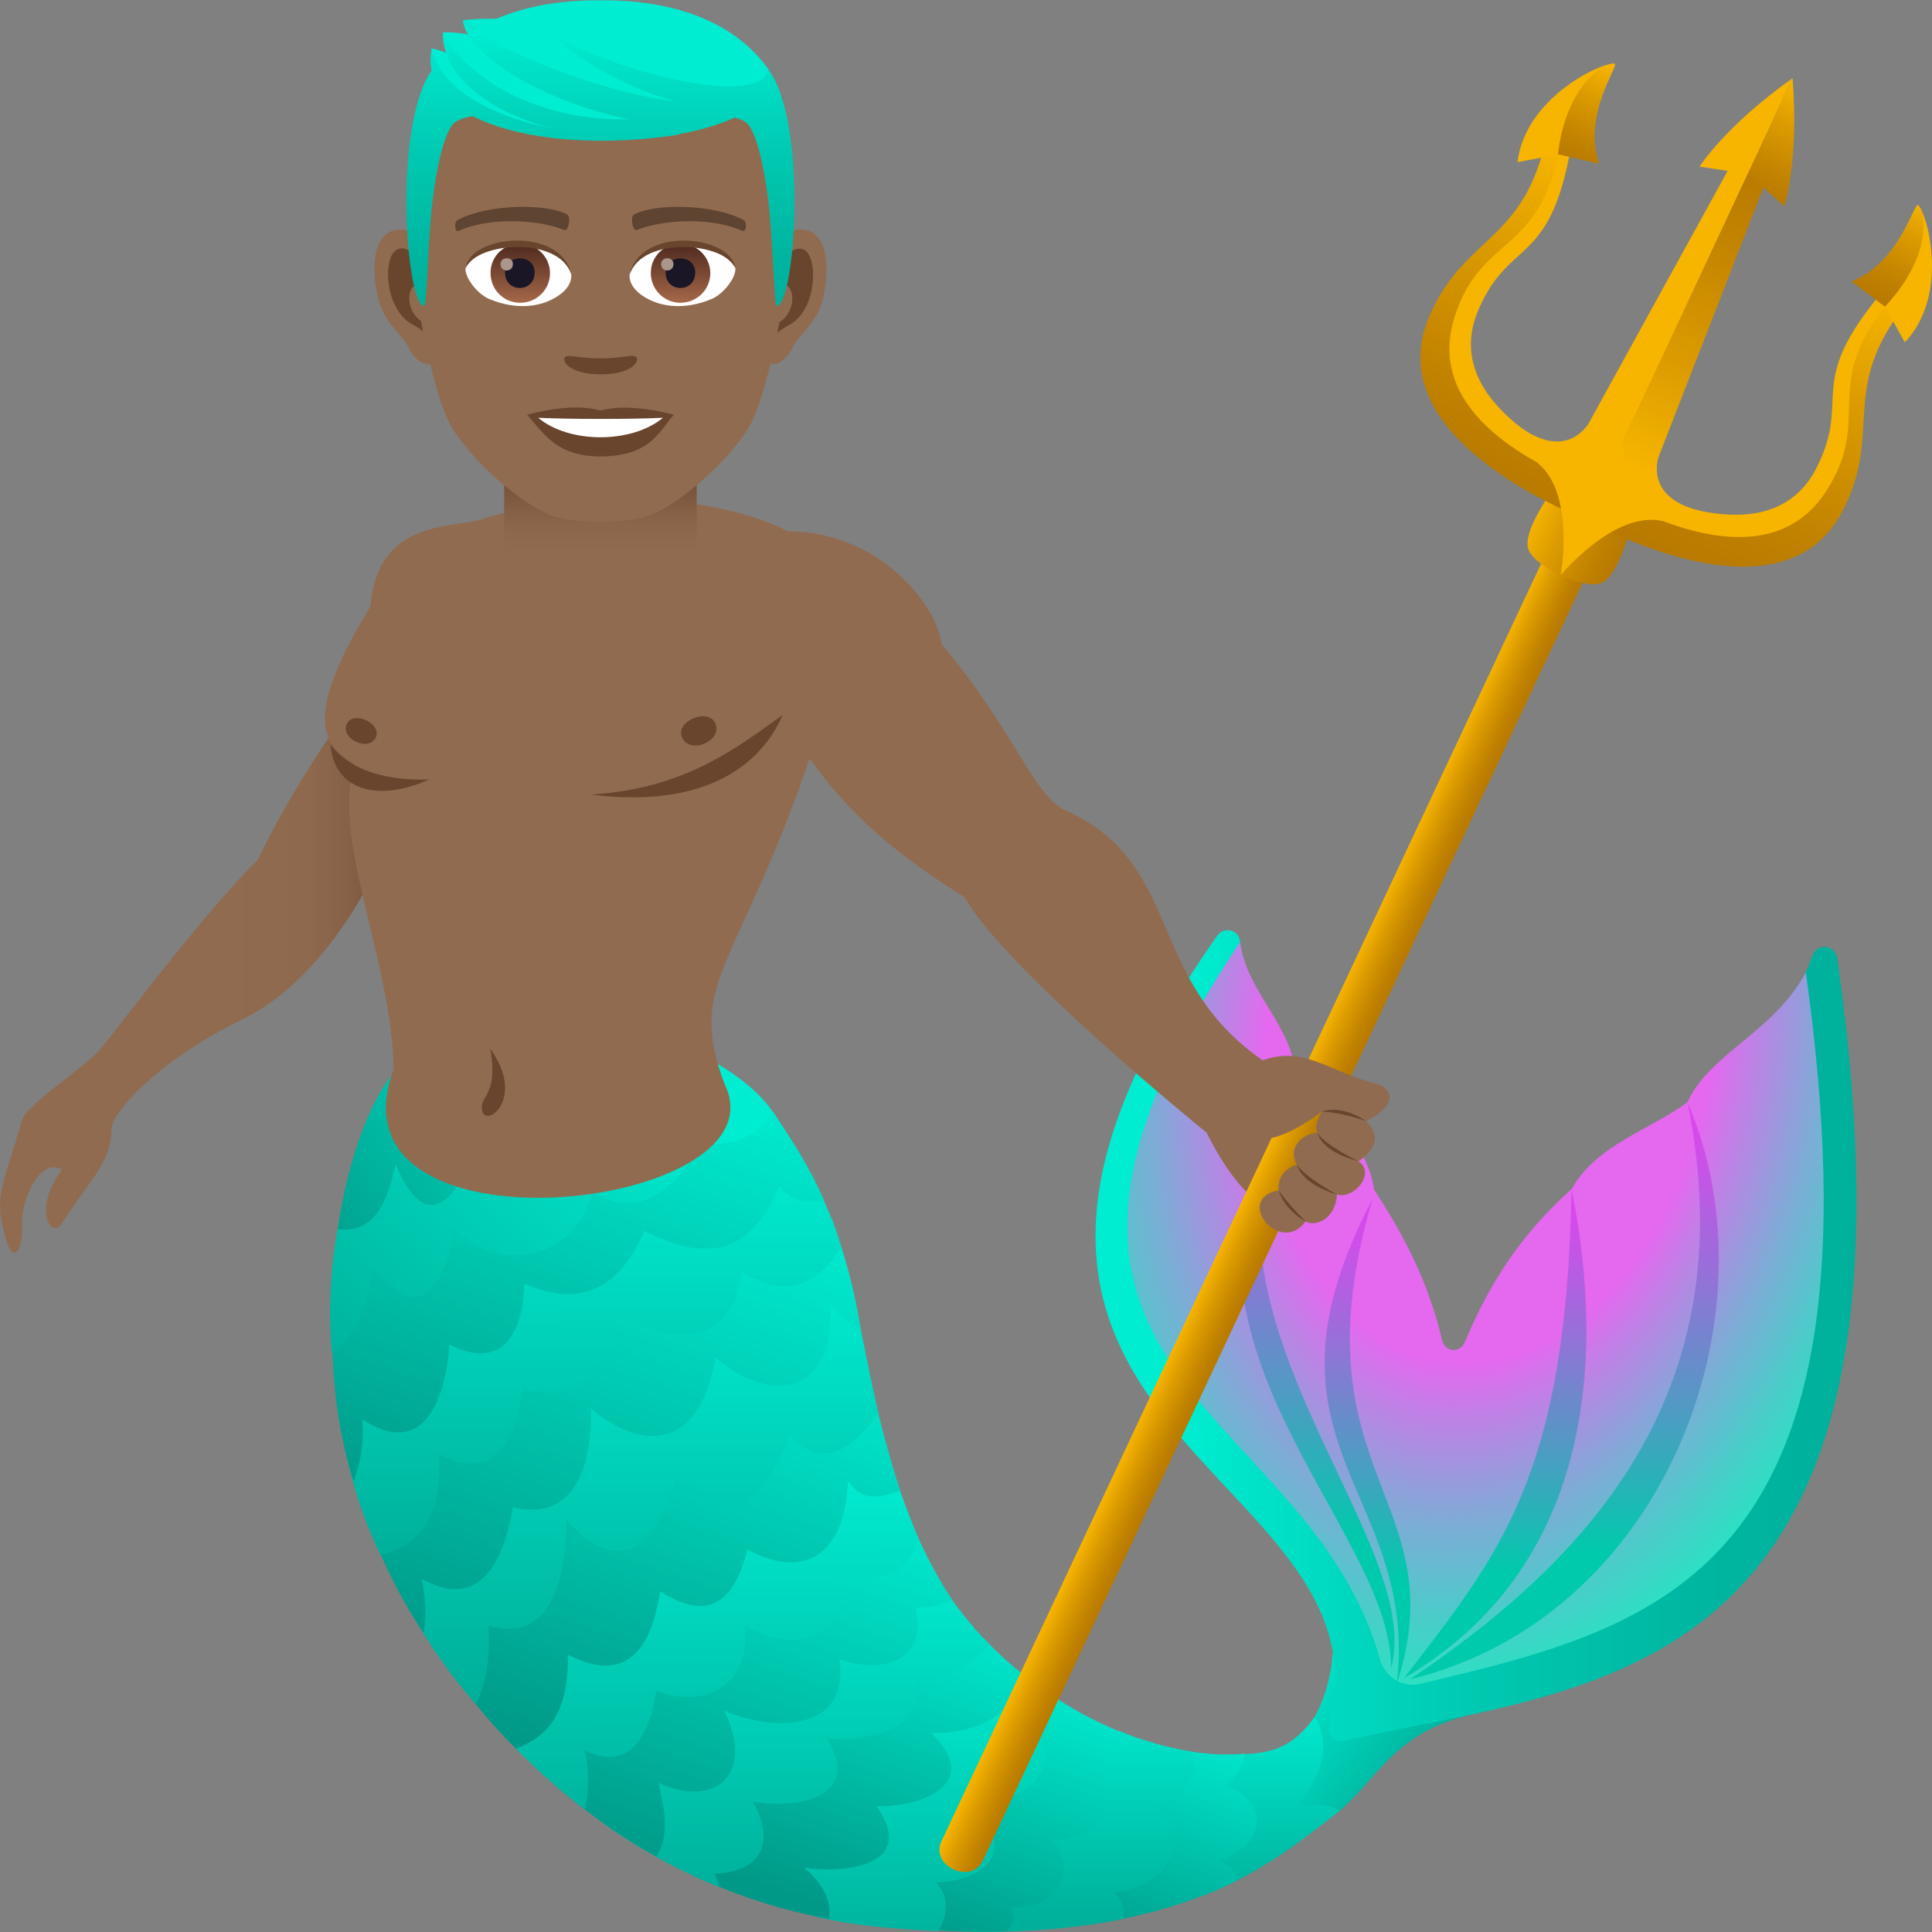 <?xml version="1.0" encoding="utf-8"?>
<!-- Generator: Adobe Illustrator 24.1.2, SVG Export Plug-In . SVG Version: 6.00 Build 0)  -->
<svg version="1.1" id="Layer_1" xmlns="http://www.w3.org/2000/svg" xmlns:xlink="http://www.w3.org/1999/xlink" x="0px" y="0px"
	 width="64px" height="64px" viewBox="0 0 64 64" style="enable-background:new 0 0 64 64;" xml:space="preserve">
<rect x="0" y="0" width="64" height="64" fill="#808080" stroke="none"/>
<linearGradient id="SVGID_1_" gradientUnits="userSpaceOnUse" x1="47.041" y1="58.901" x2="42.495" y2="55.315">
	<stop  offset="0" style="stop-color:#00B09B"/>
	<stop  offset="1" style="stop-color:#00EDD1"/>
</linearGradient>
<path fill="url(#SVGID_1_)" d="M44.37,59.99c-1.66,0.68-3.01,0.11-0.88-3.02c0,0,0.53-0.75,0.66-2.17c0.29-3.12,6.27,1.65,4.88,1.93
	C46.22,57.29,45.75,58.81,44.37,59.99z"/>
<linearGradient id="SVGID_2_" gradientUnits="userSpaceOnUse" x1="-1026.183" y1="-1008.829" x2="-1025.252" y2="-1009.142" gradientTransform="matrix(2.158 -6.418 6.418 2.158 8731.573 -4345.931)">
	<stop  offset="0" style="stop-color:#00B09B"/>
	<stop  offset="1" style="stop-color:#00EDD1"/>
</linearGradient>
<path fill="url(#SVGID_2_)" d="M43.55,56.88c0.63,0.97,0.11,2.23-0.67,2.98c0.53-0.07,1.05-0.16,1.49,0.13c-1.18,0.93-2.61,2.07-4.53,2.82
	l0.77-4.69C41.91,58.12,42.7,58.05,43.55,56.88z"/>
<linearGradient id="SVGID_3_" gradientUnits="userSpaceOnUse" x1="-1017.638" y1="-1002.788" x2="-1016.547" y2="-1002.788" gradientTransform="matrix(2.533 -7.533 7.533 2.533 10168.851 -5060.819)">
	<stop  offset="0" style="stop-color:#009987"/>
	<stop  offset="1" style="stop-color:#00EDD1"/>
</linearGradient>
<path fill="url(#SVGID_3_)" d="M41.24,58.09c0,0-0.12,0.7-0.63,1.04c1.49,0.56,1.31,2.06-0.29,2.51c0.67,0.18,0.64,0.66,0.64,0.66
	c-1.26,0.62-2.78,1.14-4.7,1.43l1.64-6.09C39.08,58.03,40.23,58.19,41.24,58.09z"/>
<linearGradient id="SVGID_4_" gradientUnits="userSpaceOnUse" x1="-1013.275" y1="-999.716" x2="-1012.444" y2="-999.996" gradientTransform="matrix(2.762 -8.213 8.213 2.762 11045.198 -5497.102)">
	<stop  offset="0" style="stop-color:#00B09B"/>
	<stop  offset="1" style="stop-color:#00EDD1"/>
</linearGradient>
<path fill="url(#SVGID_4_)" d="M39.45,58.02c0.32,0.71-0.24,1.62-1.18,1.87c1.61,1,0.12,2.73-1.39,2.8c0.44,0.39,0.36,0.87,0.36,0.87
	c-1.42,0.29-3.08,0.46-5.05,0.43c0,0,1.33-5.5,4.88-6.65C37.87,57.67,38.68,57.9,39.45,58.02z"/>
<linearGradient id="SVGID_5_" gradientUnits="userSpaceOnUse" x1="-1010.568" y1="-997.832" x2="-1009.495" y2="-997.832" gradientTransform="matrix(2.958 -8.797 8.797 2.958 11798.732 -5873.627)">
	<stop  offset="0" style="stop-color:#009987"/>
	<stop  offset="1" style="stop-color:#00EDD1"/>
</linearGradient>
<path fill="url(#SVGID_5_)" d="M37.52,57.52c0,0-0.33,0.92-1.5,1.04c1.45,0.62,0.47,2.43-1.12,2.41c1,1.34-0.32,2.37-1.41,2.2
	c0.2,0.46-0.13,0.81-0.13,0.81c-1.27,0.03-2.68-0.01-4.26-0.17c-0.29-0.03-0.58-0.07-0.86-0.11l6.17-7.84
	C35.4,56.58,36.46,57.14,37.52,57.52z"/>
<linearGradient id="SVGID_6_" gradientUnits="userSpaceOnUse" x1="-1008.068" y1="-995.952" x2="-1007.123" y2="-996.269" gradientTransform="matrix(3.129 -9.307 9.307 3.129 12454.656 -6201.074)">
	<stop  offset="0" style="stop-color:#00B09B"/>
	<stop  offset="1" style="stop-color:#00EDD1"/>
</linearGradient>
<path fill="url(#SVGID_6_)" d="M35.47,56.56c-0.34,0.29-0.7,0.52-1.14,0.64c1.05,1.7-0.8,2.56-2.18,2.63c1.6,1.4,0.57,2.47-1.14,2.53
	c0.68,0.74,0.07,1.61,0.07,1.61c-0.64-0.03-1.29-0.07-1.99-0.14c-0.7-0.07-1.39-0.18-2.05-0.33c-2.71-2.23,2.69-9.3,5.95-8.81
	C33.75,55.42,34.6,56.05,35.47,56.56z"/>
<linearGradient id="SVGID_7_" gradientUnits="userSpaceOnUse" x1="-1007.242" y1="-995.546" x2="-1006.135" y2="-995.546" gradientTransform="matrix(3.203 -9.524 9.524 3.203 12734.232 -6341.44)">
	<stop  offset="0" style="stop-color:#009987"/>
	<stop  offset="1" style="stop-color:#00EDD1"/>
</linearGradient>
<path fill="url(#SVGID_7_)" d="M33.82,55.41c-0.15,1.53-1.7,2.02-2.98,2c1.73,1.62-0.25,2.47-1.8,2.42c1.36,1.97-1.01,2.24-2.39,2.04
	c0.53,0.48,0.92,1,0.81,1.7c-1.78-0.33-3.43-0.9-4.96-1.67c3.83-8.32,10.1-7.62,10.1-7.62C32.98,54.7,33.39,55.07,33.82,55.41z"/>
<linearGradient id="SVGID_8_" gradientUnits="userSpaceOnUse" x1="-1003.493" y1="-992.758" x2="-1002.559" y2="-993.072" gradientTransform="matrix(3.534 -10.51 10.51 3.534 14006.717 -6975.741)">
	<stop  offset="0" style="stop-color:#00B09B"/>
	<stop  offset="1" style="stop-color:#00EDD1"/>
</linearGradient>
<path fill="url(#SVGID_8_)" d="M32.78,54.48c-0.67,0.78-1.5,1.13-2.5,1.19c0.46,1.74-1.77,2.01-2.89,1.92c1.23,1.99-1.03,2.35-2.46,2.09
	c0.79,1.37,0.26,2.34-1.26,2.39c0.07,0.15,0.13,0.3,0.17,0.45c-1.38-0.56-2.66-1.27-3.85-2.11c2.62-6.71,10.98-8.28,10.98-8.28
	C31.48,52.99,32.1,53.78,32.78,54.48z"/>
<linearGradient id="SVGID_9_" gradientUnits="userSpaceOnUse" x1="-1000.395" y1="-990.689" x2="-999.226" y2="-990.689" gradientTransform="matrix(3.875 -11.525 11.525 3.875 15317.022 -7628.215)">
	<stop  offset="0" style="stop-color:#009987"/>
	<stop  offset="1" style="stop-color:#00EDD1"/>
</linearGradient>
<path fill="url(#SVGID_9_)" d="M31.54,53c-0.38,0.18-0.78,0.27-1.21,0.24c0.44,1.84-1.2,2.23-2.53,1.71c0.39,2.49-2.32,2.39-3.82,1.71
	c1.03,2.04-0.21,3.28-2.17,2.4c0.2,0.82,0.39,1.73-0.07,2.44c-1.26-0.7-2.42-1.54-3.49-2.48c2.99-8.3,11.74-9.12,11.74-9.12
	C30.17,50.41,30.69,51.7,31.54,53z"/>
<linearGradient id="SVGID_10_" gradientUnits="userSpaceOnUse" x1="-998.528" y1="-989.279" x2="-997.62" y2="-989.584" gradientTransform="matrix(4.093 -12.175 12.175 4.093 16154.659 -8046.895)">
	<stop  offset="0" style="stop-color:#00B09B"/>
	<stop  offset="1" style="stop-color:#00EDD1"/>
</linearGradient>
<path fill="url(#SVGID_10_)" d="M30.42,50.95c-0.37,1.15-1.07,1.52-2.27,1.12c-0.06,2.24-1.82,2.76-3.48,1.78c0.21,1.99-1.3,2.78-2.93,2.16
	c-0.22,1.49-0.88,2.7-2.37,1.97c0.15,0.66,0.15,1.31,0,1.96C18.13,59,17.01,57.92,16,56.73c4.67-9.1,13.38-8.76,13.38-8.76
	C29.67,49.03,29.97,49.86,30.42,50.95z"/>
<linearGradient id="SVGID_11_" gradientUnits="userSpaceOnUse" x1="-996.842" y1="-988.134" x2="-995.667" y2="-988.134" gradientTransform="matrix(4.348 -12.932 12.932 4.348 17133.791 -8535.746)">
	<stop  offset="0" style="stop-color:#009987"/>
	<stop  offset="1" style="stop-color:#00EDD1"/>
</linearGradient>
<path fill="url(#SVGID_11_)" d="M29.82,49.39c-0.74,0.24-1.23,0.35-1.73-0.32c-0.09,2.31-1.34,3.33-3.33,2.26c-0.45,1.81-1.35,2.38-2.89,1.38
	c-0.31,2.01-1.17,3.06-3.05,2.11c-0.02,1.5-0.31,2.56-1.73,3.11c-0.76-0.76-1.28-1.41-1.89-2.17c1.47-6.34,7.21-11.88,13.63-10.11
	C29.1,46.96,29.42,48.11,29.82,49.39z"/>
<linearGradient id="SVGID_12_" gradientUnits="userSpaceOnUse" x1="-995.045" y1="-986.751" x2="-994.144" y2="-987.054" gradientTransform="matrix(4.633 -13.778 13.778 4.633 18226.807 -9082.225)">
	<stop  offset="0" style="stop-color:#00B09B"/>
	<stop  offset="1" style="stop-color:#00EDD1"/>
</linearGradient>
<path fill="url(#SVGID_12_)" d="M29.1,46.84c-0.88,1.14-1.81,1.87-2.95,0.74c-0.81,2.23-2.13,3.13-3.71,1.09c-0.53,2.4-1.83,3.75-3.67,1.69
	c-0.04,1.83-0.46,4.12-2.59,3.49c0.05,0.92-0.01,1.75-0.41,2.6c-1.11-1.23-1.88-2.5-2.65-3.91c2.19-7.03,8.63-10.27,15.24-9.25
	C28.61,44.49,28.83,45.64,29.1,46.84z"/>
<linearGradient id="SVGID_13_" gradientUnits="userSpaceOnUse" x1="-992.978" y1="-985.416" x2="-991.83" y2="-985.416" gradientTransform="matrix(5.021 -14.934 14.934 5.021 19719.252 -9825.263)">
	<stop  offset="0" style="stop-color:#009987"/>
	<stop  offset="1" style="stop-color:#00EDD1"/>
</linearGradient>
<path fill="url(#SVGID_13_)" d="M28.52,44.08c-0.41-0.26-0.72-0.5-1.03-0.89c0.21,2.9-1.84,3.44-3.79,1.78c-0.45,2.73-2.11,3.34-4.13,1.69
	c0.05,1.88-0.53,3.77-2.58,3.27c-0.31,1.88-1.15,3.42-3.02,2.37c0.13,0.62,0.14,1.18,0.07,1.81c-0.96-1.44-1.52-2.73-2.08-4.24
	c3.84-6.6,8.41-9.36,15.6-9.49C27.99,41.61,28.3,42.66,28.52,44.08z"/>
<linearGradient id="SVGID_14_" gradientUnits="userSpaceOnUse" x1="-994.528" y1="-986.4" x2="-993.674" y2="-986.687" gradientTransform="matrix(4.706 -13.996 13.996 4.706 18505.098 -9225.881)">
	<stop  offset="0" style="stop-color:#00B09B"/>
	<stop  offset="1" style="stop-color:#00EDD1"/>
</linearGradient>
<path fill="url(#SVGID_14_)" d="M27.86,41.3c-0.79,1.4-2,1.67-3.27,0.83c-0.39,2.59-2.38,2.37-4.21,1.41c-0.22,1.91-1.25,3.05-3.07,2.41
	c-0.22,1.8-0.99,3.17-2.76,2.22c0.06,1.64-0.29,2.95-1.94,3.35c-0.83-1.7-1.21-3.38-1.48-5.25c3.51-6.04,9.61-9.2,16.05-6.73
	C27.18,39.54,27.61,40.39,27.86,41.3z"/>
<linearGradient id="SVGID_15_" gradientUnits="userSpaceOnUse" x1="-993" y1="-985.5" x2="-991.894" y2="-985.5" gradientTransform="matrix(5.009 -14.898 14.898 5.009 19671.969 -9806.031)">
	<stop  offset="0" style="stop-color:#009987"/>
	<stop  offset="1" style="stop-color:#00EDD1"/>
</linearGradient>
<path fill="url(#SVGID_15_)" d="M27.3,39.77c-0.64,0.08-1.06,0.04-1.49-0.48c-0.96,2.33-2.46,2.51-4.47,1.48c-0.8,1.93-2.15,2.57-3.97,1.75
	c-0.05,1.77-0.82,2.87-2.48,2.02c-0.14,1.95-0.93,3.77-2.88,2.48c0.03,0.73-0.03,1.37-0.3,2.05c-0.63-2.05-0.71-3.71-0.73-5.67
	c2.95-5.84,8.75-7.67,14.63-6.57C26.24,37.79,26.82,38.65,27.3,39.77z"/>
<linearGradient id="SVGID_16_" gradientUnits="userSpaceOnUse" x1="10.638" y1="45.884" x2="20.935" y2="34.378">
	<stop  offset="0" style="stop-color:#00B09B"/>
	<stop  offset="1" style="stop-color:#00EDD1"/>
</linearGradient>
<path fill="url(#SVGID_16_)" d="M20.52,33.87l2.78,3.91c0,0-1.5,3.15-3.69,1.69c-0.43,2.15-3.05,2.85-4.56,1.2c-0.3,2.01-1.28,3.3-2.69,1.28
	c-0.17,1.16-0.44,2.15-1.37,2.87c-0.19-2.29,0.11-4.38,0.81-6.56C14.99,34.91,20.52,33.87,20.52,33.87z"/>
<linearGradient id="SVGID_17_" gradientUnits="userSpaceOnUse" x1="10.794" y1="43.103" x2="21.22" y2="34.679">
	<stop  offset="0" style="stop-color:#009987"/>
	<stop  offset="1" style="stop-color:#00EDD1"/>
</linearGradient>
<path fill="url(#SVGID_17_)" d="M20.69,36.25c-1.23,1.82-3.62,4.09-4.64,0.98c-0.59,1.93-1.75,4.19-2.94,1.34c-0.29,1.17-0.63,2.29-1.92,2.15
	c0.27-1.95,0.96-4.15,1.86-5.19c3.07-3.56,10.67-1.44,12.55,1.3C24.51,38.61,21.97,37.98,20.69,36.25z"/>
<linearGradient id="SVGID_18_" gradientUnits="userSpaceOnUse" x1="-980.604" y1="-955.439" x2="-980.461" y2="-956.351" gradientTransform="matrix(4.239 -26.989 -26.989 -4.239 -21593.102 -30470.797)">
	<stop  offset="0.103" style="stop-color:#00EDD1"/>
	<stop  offset="0.178" style="stop-color:#00E5CA"/>
	<stop  offset="0.508" style="stop-color:#00C8B0"/>
	<stop  offset="0.794" style="stop-color:#00B6A1"/>
	<stop  offset="1" style="stop-color:#00B09B"/>
</linearGradient>
<path fill="url(#SVGID_18_)" d="M60.86,31.75c3.48,24.27-8.04,24.01-16.34,25.92c-0.3,0.07-0.57-0.22-0.48-0.54
	c2.2-8.66-15.38-9.58-3.72-26.13c0.23-0.33,0.74-0.2,0.76,0.21c0.26,4.98,4.77,7.09,6.57,14.63c0.1,0.44,0.67,0.45,0.8,0.02
	c2.56-7.94,8.97-7.36,11.6-14.22C60.22,31.22,60.8,31.3,60.86,31.75z"/>
<radialGradient id="SVGID_19_" cx="-981.073" cy="-954.214" r="0.896" gradientTransform="matrix(3.863 -25.043 -16.977 -2.715 -12360.257 -27125.646)" gradientUnits="userSpaceOnUse">
	<stop  offset="0.479" style="stop-color:#E469EF"/>
	<stop  offset="0.559" style="stop-color:#BF81E6"/>
	<stop  offset="0.714" style="stop-color:#7DACD6"/>
	<stop  offset="0.845" style="stop-color:#4CCBCA"/>
	<stop  offset="0.944" style="stop-color:#2EDFC3"/>
	<stop  offset="1" style="stop-color:#23E6C0"/>
</radialGradient>
<path fill="url(#SVGID_19_)" d="M59.82,32.22c2.79,19.85-4.75,21.66-12.78,23.56c-0.58,0.14-1.16-0.22-1.33-0.82
	c-2.41-8.62-14.31-9.3-4.63-23.75c0.24,1.71,1.7,2.67,1.89,4.55c0.79,1.2,2.29,1.87,2.55,3.65c0.95,1.45,1.8,3.04,2.25,4.98
	c0.09,0.41,0.6,0.45,0.76,0.06c0.97-2.35,2.2-3.87,3.53-5.06c0.84-1.48,2.57-1.94,3.84-2.88C56.62,34.91,58.73,34.21,59.82,32.22z"
	/>
<linearGradient id="SVGID_20_" gradientUnits="userSpaceOnUse" x1="610.916" y1="90.415" x2="613.857" y2="71.527" gradientTransform="matrix(-0.988 -0.154 -0.154 0.988 669.384 60.308)">
	<stop  offset="0.214" style="stop-color:#00CAAC"/>
	<stop  offset="0.407" style="stop-color:#3EA5BE"/>
	<stop  offset="0.697" style="stop-color:#9571D8"/>
	<stop  offset="0.901" style="stop-color:#CC50E9"/>
	<stop  offset="1" style="stop-color:#E143EF"/>
</linearGradient>
<path fill="url(#SVGID_20_)" d="M55.9,36.51c3.04,7.06-0.78,17.08-9.19,19.12C52.31,51.85,57.9,46.34,55.9,36.51z"/>
<linearGradient id="SVGID_21_" gradientUnits="userSpaceOnUse" x1="613.186" y1="90.736" x2="615.679" y2="74.727" gradientTransform="matrix(-0.988 -0.154 -0.154 0.988 669.384 60.308)">
	<stop  offset="0.214" style="stop-color:#00CAAC"/>
	<stop  offset="0.407" style="stop-color:#3EA5BE"/>
	<stop  offset="0.697" style="stop-color:#9571D8"/>
	<stop  offset="0.901" style="stop-color:#CC50E9"/>
	<stop  offset="1" style="stop-color:#E143EF"/>
</linearGradient>
<path fill="url(#SVGID_21_)" d="M52.06,39.39c1.15,5.69,0.65,12.57-5.55,16.2C49.68,51.47,51.89,48.91,52.06,39.39z"/>
<linearGradient id="SVGID_22_" gradientUnits="userSpaceOnUse" x1="619.062" y1="91.317" x2="622.063" y2="72.041" gradientTransform="matrix(-0.988 -0.154 -0.154 0.988 669.384 60.308)">
	<stop  offset="0.214" style="stop-color:#00CAAC"/>
	<stop  offset="0.407" style="stop-color:#3EA5BE"/>
	<stop  offset="0.697" style="stop-color:#9571D8"/>
	<stop  offset="0.901" style="stop-color:#CC50E9"/>
	<stop  offset="1" style="stop-color:#E143EF"/>
</linearGradient>
<path fill="url(#SVGID_22_)" d="M42.97,35.76c-5.66,8.28,3.17,14.67,3.11,19.51C47.29,50.86,38.54,43.16,42.97,35.76z"/>
<linearGradient id="SVGID_23_" gradientUnits="userSpaceOnUse" x1="617.338" y1="91.567" x2="619.811" y2="75.689" gradientTransform="matrix(-0.988 -0.154 -0.154 0.988 669.384 60.308)">
	<stop  offset="0.214" style="stop-color:#00CAAC"/>
	<stop  offset="0.407" style="stop-color:#3EA5BE"/>
	<stop  offset="0.697" style="stop-color:#9571D8"/>
	<stop  offset="0.901" style="stop-color:#CC50E9"/>
	<stop  offset="1" style="stop-color:#E143EF"/>
</linearGradient>
<path fill="url(#SVGID_23_)" d="M45.47,39.71c-4.29,8.18,1.55,9.63,0.8,16.07C48.27,49.62,42.79,48.83,45.47,39.71z"/>
<linearGradient id="SVGID_24_" gradientUnits="userSpaceOnUse" x1="4.802" y1="32.687" x2="13.187" y2="32.687">
	<stop  offset="0.307" style="stop-color:#916B50"/>
	<stop  offset="0.645" style="stop-color:#8F694E"/>
	<stop  offset="0.794" style="stop-color:#886248"/>
	<stop  offset="0.906" style="stop-color:#7B563D"/>
	<stop  offset="0.999" style="stop-color:#69452D"/>
	<stop  offset="1" style="stop-color:#69452D"/>
</linearGradient>
<path fill="url(#SVGID_24_)" d="M11.27,23.88c0,0-1.57,2.18-2.73,4.6c-1.79,1.76-4.72,5.69-5.23,6.29c-0.49,0.59-2.42,1.79-2.58,2.34
	c-0.68,2.33-0.93,2.49-0.55,3.88c0.29,1.05,0.59,0.25,0.55-0.33c-0.06-0.9,0.59-2.33,1.32-1.92c-1,1.37-0.33,2.33,0,1.79
	c0.86-1.38,1.65-2,1.64-3.14c0-0.46,1.39-2.18,4.34-3.62c1.79-0.88,3.14-2.63,4.03-4.21c0.84-1.39,2.4-2.37,2.89-3.29
	C14.21,24.54,12.78,24.58,11.27,23.88z"/>
<path fill="#916B50" d="M42.09,35.3c-4.25-2.73-2.77-6.67-6.8-8.46c-1.04-0.46-1.69-2.64-4.1-5.51c-0.17-1.34-2.11-3.73-5.09-3.73
	c-1.7-0.89-5.87-1.75-10.39-0.33c-1.3,0.2-3.23,0.26-3.44,2.82c-2.57,4.18-1.23,4.68-0.51,5.25c-0.84,2.27,1.24,6.57,1.28,10.08
	c-2.41,6.45,13.01,4.7,10.97,0.51c-1.29-3.39,0.43-3.83,2.81-10.8c1.12,1.54,2.37,2.87,5.13,4.59c1.36,2.41,8.02,7.8,8.02,7.8
	C43.73,45.07,47.87,34.8,42.09,35.3z"/>
<path fill="#69452D" d="M11.49,23.98c-0.23,0.49,0.72,0.94,0.96,0.45C12.66,23.97,11.71,23.52,11.49,23.98z"/>
<path fill="#69452D" d="M22.59,24.42c0.24,0.59,1.35,0.14,1.11-0.45C23.48,23.43,22.37,23.88,22.59,24.42z"/>
<path fill="#69452D" d="M14.22,25.82c-2.61,0.09-3.27-1.18-3.27-1.18C11.03,26.1,12.42,26.63,14.22,25.82z"/>
<path fill="#69452D" d="M25.93,23.68c-1.63,1.18-3.31,2.45-6.35,2.64C22.86,26.74,25.04,25.71,25.93,23.68z"/>
<path fill="#69452D" d="M16.24,34.74c0.29,1.62-0.41,1.55-0.26,2.08C16.14,37.35,17.41,36.36,16.24,34.74z"/>
<linearGradient id="SVGID_25_" gradientUnits="userSpaceOnUse" x1="19.893" y1="18.259" x2="19.893" y2="15.365">
	<stop  offset="0" style="stop-color:#916B50"/>
	<stop  offset="0.3" style="stop-color:#8B664B"/>
	<stop  offset="0.693" style="stop-color:#7B563D"/>
	<stop  offset="1" style="stop-color:#69452D"/>
</linearGradient>
<rect x="16.7" y="15.36" fill="url(#SVGID_25_)" width="6.38" height="2.89"/>
<path id="Path_711_" fill="#916B50" d="M26.37,7.61c-1,0.12-1.72,3.46-1.09,4.34c0.09,0.12,0.6,0.32,0.99-0.46
	c0.21-0.43,0.83-0.79,1.01-1.68C27.52,8.68,27.37,7.49,26.37,7.61z"/>
<path id="Path_698_" fill="#916B50" d="M13.41,7.61c1.01,0.12,1.73,3.46,1.1,4.34c-0.09,0.12-0.61,0.32-0.99-0.46
	c-0.21-0.43-0.82-0.79-1.01-1.68C12.26,8.68,12.41,7.49,13.41,7.61z"/>
<path id="Path_672_" fill="#69452D" d="M26.35,8.26c-0.26,0.08-0.55,0.48-0.7,1.14c0.92-0.2,0.69,1.32-0.11,1.35
	c0.01,0.15,0.02,0.31,0.04,0.48c0.38-0.55,0.77-0.33,1.16-1.15C27.08,9.32,26.99,8.05,26.35,8.26z"/>
<path id="Path_671_" fill="#69452D" d="M14.14,9.39c-0.15-0.66-0.44-1.05-0.7-1.14c-0.65-0.2-0.73,1.06-0.38,1.81
	c0.39,0.82,0.78,0.6,1.16,1.15c0.02-0.17,0.03-0.32,0.04-0.48C13.46,10.7,13.24,9.21,14.14,9.39z"/>
<path id="Path_670_" fill="#916B50" d="M19.89,1.19c-4.35,0-6.44,3.27-6.18,7.82c0.05,0.91,0.62,3.9,1.16,4.97
	c0.55,1.1,2.39,2.78,3.52,3.14c0.71,0.22,2.27,0.22,2.99,0c1.13-0.35,2.97-2.04,3.52-3.14c0.54-1.07,1.11-4.05,1.16-4.97
	C26.33,4.46,24.24,1.19,19.89,1.19z"/>
<path id="Path_669_" fill="#5E4431" d="M24.62,7.28c-0.99-0.52-2.9-0.55-3.61-0.18c-0.15,0.07-0.05,0.57,0.08,0.52
	c0.99-0.39,2.58-0.4,3.5,0.03C24.72,7.71,24.77,7.35,24.62,7.28z"/>
<path id="Path_668_" fill="#5E4431" d="M15.17,7.28c1-0.52,2.9-0.55,3.61-0.18c0.15,0.07,0.05,0.57-0.08,0.52
	c-0.99-0.39-2.58-0.4-3.51,0.03C15.07,7.71,15.02,7.35,15.17,7.28z"/>
<path id="Path_657_" fill="#69452D" d="M21.07,11.82c-0.13-0.09-0.42,0.05-1.17,0.05c-0.76,0-1.05-0.13-1.17-0.05
	c-0.15,0.1,0.09,0.58,1.17,0.58C20.98,12.4,21.21,11.93,21.07,11.82z"/>
<path id="Path_656_" fill="#69452D" d="M19.89,13.6c-0.98-0.29-2.43,0.14-2.43,0.14c0.55,0.6,0.96,1.38,2.43,1.38
	c1.68,0,1.97-0.88,2.43-1.38C22.32,13.74,20.87,13.32,19.89,13.6z"/>
<path id="Path_655_" fill="#FFFFFF" d="M17.83,13.84c1.02,0.86,3.1,0.86,4.13,0C20.86,13.89,18.93,13.89,17.83,13.84z"/>
<path id="Path_654_" fill="#FFFFFF" d="M18.92,9.07c0.04,0.29-0.16,0.63-0.7,0.88c-0.34,0.16-1.06,0.35-2-0.04
	c-0.42-0.17-0.83-0.73-0.8-1.03C15.94,7.92,18.45,7.78,18.92,9.07z"/>
<linearGradient id="Oval_1_" gradientUnits="userSpaceOnUse" x1="-425.801" y1="480.739" x2="-425.801" y2="481.037" gradientTransform="matrix(6.57 0 0 -6.57 2814.782 3168.527)">
	<stop  offset="0" style="stop-color:#A6694A"/>
	<stop  offset="1" style="stop-color:#4F2A1E"/>
</linearGradient>
<path id="Oval_60_" fill="url(#Oval_1_)" d="M17.23,8.07c0.54,0,0.99,0.44,0.99,0.98c0,0.54-0.44,0.98-0.99,0.98s-0.98-0.44-0.98-0.98
	C16.24,8.51,16.68,8.07,17.23,8.07z"/>
<path id="Path_653_" fill="#1A1626" d="M16.73,9.03c0,0.68,0.98,0.68,0.98,0C17.72,8.4,16.73,8.4,16.73,9.03z"/>
<path id="Path_649_" fill="#AB968C" d="M16.58,8.75c0,0.28,0.41,0.28,0.41,0C17,8.49,16.58,8.49,16.58,8.75z"/>
<path id="Path_648_" fill="#69452D" d="M18.93,9.1c-0.4-1.28-3.12-1.09-3.5-0.23C15.57,7.78,18.59,7.48,18.93,9.1z"/>
<path id="Path_643_" fill="#FFFFFF" d="M20.86,9.07c-0.04,0.29,0.16,0.63,0.7,0.88c0.34,0.16,1.06,0.35,2-0.04
	c0.42-0.17,0.83-0.73,0.8-1.03C23.84,7.92,21.34,7.78,20.86,9.07z"/>
<linearGradient id="Oval_2_" gradientUnits="userSpaceOnUse" x1="-427.691" y1="480.739" x2="-427.691" y2="481.037" gradientTransform="matrix(6.57 0 0 -6.57 2832.512 3168.527)">
	<stop  offset="0" style="stop-color:#A6694A"/>
	<stop  offset="1" style="stop-color:#4F2A1E"/>
</linearGradient>
<path id="Oval_59_" fill="url(#Oval_2_)" d="M22.54,8.07c0.54,0,0.99,0.44,0.99,0.98c0,0.54-0.44,0.98-0.99,0.98
	c-0.54,0-0.98-0.44-0.98-0.98C21.55,8.51,21.99,8.07,22.54,8.07z"/>
<path id="Path_634_" fill="#1A1626" d="M22.05,9.03c0,0.68,0.98,0.68,0.98,0C23.03,8.4,22.05,8.4,22.05,9.03z"/>
<path id="Path_633_" fill="#AB968C" d="M21.9,8.75c0,0.28,0.41,0.28,0.41,0C22.31,8.49,21.9,8.49,21.9,8.75z"/>
<path id="Path_632_" fill="#69452D" d="M20.86,9.1c0.4-1.28,3.12-1.09,3.49-0.23C24.21,7.78,21.2,7.48,20.86,9.1z"/>
<linearGradient id="SVGID_26_" gradientUnits="userSpaceOnUse" x1="19.892" y1="-0.052" x2="19.892" y2="10.402">
	<stop  offset="0.103" style="stop-color:#00EDD1"/>
	<stop  offset="0.178" style="stop-color:#00E5CA"/>
	<stop  offset="0.508" style="stop-color:#00C8B0"/>
	<stop  offset="0.794" style="stop-color:#00B6A1"/>
	<stop  offset="1" style="stop-color:#00B09B"/>
</linearGradient>
<path fill="url(#SVGID_26_)" d="M25.44,2.28c-0.95-1.28-2.69-1.68-5.55-1.68s-4.6,0.4-5.55,1.68c-1.35,1.81-0.89,7.85-0.29,7.85
	c0.1,0,0.11-2.11,0.29-3.57c0.15-1.19,0.43-2.34,0.76-2.53c1-0.57,2.92,0.25,4.79,0.25c1.87,0,3.79-0.82,4.79-0.25
	c0.33,0.19,0.61,1.34,0.76,2.53c0.18,1.46,0.2,3.57,0.29,3.57C26.33,10.13,26.79,4.09,25.44,2.28z"/>
<path fill="#00EDD1" d="M25.44,2.28c-0.92-1.3-2.69-2.29-5.55-2.27l0,0l0,0c-2.86-0.02-4.63,0.97-5.55,2.27c0,0,2.34,1.99,5.55,1.99
	C23.11,4.27,25.57,3.86,25.44,2.28z"/>
<linearGradient id="SVGID_27_" gradientUnits="userSpaceOnUse" x1="18.373" y1="-0.051" x2="18.373" y2="10.397">
	<stop  offset="0.103" style="stop-color:#00EDD1"/>
	<stop  offset="0.178" style="stop-color:#00E5CA"/>
	<stop  offset="0.508" style="stop-color:#00C8B0"/>
	<stop  offset="0.794" style="stop-color:#00B6A1"/>
	<stop  offset="1" style="stop-color:#00B09B"/>
</linearGradient>
<path fill="url(#SVGID_27_)" d="M14.3,1.6c-0.49,2.49,3.85,3.54,8.18,2.86C18,4.06,15.83,3.21,14.3,1.6z"/>
<path fill="#00EDD1" d="M14.3,1.6c0.4,1.83,3.3,2.72,5.4,2.83C16.3,3.56,15.95,1.96,14.3,1.6z"/>
<linearGradient id="SVGID_28_" gradientUnits="userSpaceOnUse" x1="19.541" y1="-0.054" x2="19.541" y2="10.402">
	<stop  offset="0.103" style="stop-color:#00EDD1"/>
	<stop  offset="0.178" style="stop-color:#00E5CA"/>
	<stop  offset="0.508" style="stop-color:#00C8B0"/>
	<stop  offset="0.794" style="stop-color:#00B6A1"/>
	<stop  offset="1" style="stop-color:#00B09B"/>
</linearGradient>
<path fill="url(#SVGID_28_)" d="M14.67,1.07c-0.07,2.75,5.71,4.6,9.73,2.8C22.37,1.9,16.6,2.45,14.67,1.07z"/>
<path fill="#00EDD1" d="M14.67,1.07c1.06,1.96,4.13,3.36,7.66,2.73C18.16,3.09,17.16,1.03,14.67,1.07z"/>
<path fill="#00EDD1" d="M15.33,0.67c1.66,1.41,8.84,4.9,9.86,2.15C24.12,4.19,20.38,0.13,15.33,0.67z"/>
<linearGradient id="SVGID_29_" gradientUnits="userSpaceOnUse" x1="20.312" y1="-0.052" x2="20.312" y2="10.399">
	<stop  offset="0.103" style="stop-color:#00EDD1"/>
	<stop  offset="0.178" style="stop-color:#00E5CA"/>
	<stop  offset="0.508" style="stop-color:#00C8B0"/>
	<stop  offset="0.794" style="stop-color:#00B6A1"/>
	<stop  offset="1" style="stop-color:#00B09B"/>
</linearGradient>
<path fill="url(#SVGID_29_)" d="M15.33,0.67c0.28,2.18,8.34,5.08,9.97,2.44C22.85,4.31,16.73,1.96,15.33,0.67z"/>
<linearGradient id="SVGID_30_" gradientUnits="userSpaceOnUse" x1="21.914" y1="-0.052" x2="21.914" y2="10.402">
	<stop  offset="0.103" style="stop-color:#00EDD1"/>
	<stop  offset="0.178" style="stop-color:#00E5CA"/>
	<stop  offset="0.508" style="stop-color:#00C8B0"/>
	<stop  offset="0.794" style="stop-color:#00B6A1"/>
	<stop  offset="1" style="stop-color:#00B09B"/>
</linearGradient>
<path fill="url(#SVGID_30_)" d="M18.37,1.19c1.91,1.94,7.37,3.73,7.07,1.08C25.33,3.52,21.01,2.61,18.37,1.19z"/>
<linearGradient id="SVGID_31_" gradientUnits="userSpaceOnUse" x1="260.865" y1="182.889" x2="262.519" y2="182.889" gradientTransform="matrix(0.906 0.423 -0.423 0.906 -116.131 -240.334)">
	<stop  offset="0.097" style="stop-color:#F7B500"/>
	<stop  offset="0.416" style="stop-color:#DB9B00"/>
	<stop  offset="0.781" style="stop-color:#C28300"/>
	<stop  offset="1" style="stop-color:#B87A00"/>
</linearGradient>
<path fill="url(#SVGID_31_)" d="M55.23,9.77L31.19,60.99c-0.39,0.82,0.98,1.46,1.37,0.64L56.6,10.41L55.23,9.77z"/>
<linearGradient id="SVGID_32_" gradientUnits="userSpaceOnUse" x1="260.175" y1="162.617" x2="263.277" y2="162.617" gradientTransform="matrix(0.906 0.423 -0.423 0.906 -116.131 -240.334)">
	<stop  offset="0" style="stop-color:#F7B500"/>
	<stop  offset="0.353" style="stop-color:#DB9B00"/>
	<stop  offset="0.757" style="stop-color:#C28300"/>
	<stop  offset="1" style="stop-color:#B87A00"/>
</linearGradient>
<path fill="url(#SVGID_32_)" d="M53,19.33c-0.59,0.17-2.11-0.54-2.36-1.1c-0.3-0.69,1.18-2.53,1.18-2.53l2.36,1.1
	C54.18,16.8,53.72,19.12,53,19.33z"/>
<linearGradient id="SVGID_33_" gradientUnits="userSpaceOnUse" x1="258.13" y1="161.545" x2="258.13" y2="151.141" gradientTransform="matrix(0.906 0.423 -0.423 0.906 -116.131 -240.334)">
	<stop  offset="0" style="stop-color:#F7B500"/>
	<stop  offset="1" style="stop-color:#F7B500"/>
</linearGradient>
<path fill="url(#SVGID_33_)" d="M52.04,4.87c-0.7,3.98-2.03,3-3.06,5.38c-0.69,1.6,0.13,2.86,1.22,3.77c0.9,0.74,1.78,0.84,2.37,0.09
	c0.29-0.36,0.24,2.58-0.03,2.45c-1.64-0.76-5.82-2.97-4.41-6.35c1.1-2.63,2.58-2.17,3.37-5.31C51.61,4.52,52.04,4.87,52.04,4.87z"/>
<linearGradient id="SVGID_34_" gradientUnits="userSpaceOnUse" x1="257.684" y1="162.169" x2="257.684" y2="151.27" gradientTransform="matrix(0.906 0.423 -0.423 0.906 -116.131 -240.334)">
	<stop  offset="0" style="stop-color:#B87A00"/>
	<stop  offset="0.242" style="stop-color:#C28300"/>
	<stop  offset="0.647" style="stop-color:#DB9B00"/>
	<stop  offset="1" style="stop-color:#F7B500"/>
</linearGradient>
<path fill="url(#SVGID_34_)" d="M51.67,4.82c-0.65,3.69-2.64,2.91-3.5,5.73c-1,3.27,3.07,4.95,4,5.38c0.42,0.2,0,1.13-0.27,1.01
	c-1.64-0.76-5.98-3.04-4.57-6.42c1.1-2.63,3.02-2.48,3.81-5.62C51.23,4.52,51.67,4.82,51.67,4.82z"/>
<linearGradient id="SVGID_35_" gradientUnits="userSpaceOnUse" x1="255.358" y1="152.36" x2="255.358" y2="148.051" gradientTransform="matrix(0.906 0.423 -0.423 0.906 -116.131 -240.334)">
	<stop  offset="0" style="stop-color:#F7B500"/>
	<stop  offset="1" style="stop-color:#F7B500"/>
</linearGradient>
<path fill="url(#SVGID_35_)" d="M50.27,5.37l1.34-0.25c0,0,2.06-2.99,1.87-3.01C53.01,2.07,50.52,3.26,50.27,5.37z"/>
<linearGradient id="SVGID_36_" gradientUnits="userSpaceOnUse" x1="256.295" y1="151.565" x2="256.295" y2="148.05" gradientTransform="matrix(0.906 0.423 -0.423 0.906 -116.131 -240.334)">
	<stop  offset="0" style="stop-color:#B87A00"/>
	<stop  offset="0.242" style="stop-color:#C28300"/>
	<stop  offset="0.647" style="stop-color:#DB9B00"/>
	<stop  offset="1" style="stop-color:#F7B500"/>
</linearGradient>
<path fill="url(#SVGID_36_)" d="M51.61,5.11l1.36,0.31c-0.57-1.62,0.7-3.3,0.51-3.31C53.01,2.07,51.85,3,51.61,5.11z"/>
<linearGradient id="SVGID_37_" gradientUnits="userSpaceOnUse" x1="337.308" y1="161.32" x2="337.308" y2="150.911" gradientTransform="matrix(-0.906 -0.423 -0.423 0.906 429.94 14.542)">
	<stop  offset="0" style="stop-color:#F7B500"/>
	<stop  offset="1" style="stop-color:#F7B500"/>
</linearGradient>
<path fill="url(#SVGID_37_)" d="M62.35,9.67c-2.6,3.1-1,3.48-2.16,5.8c-0.78,1.56-2.28,1.74-3.68,1.49c-1.15-0.21-1.79-0.82-1.59-1.76
	c0.09-0.45-2.13,1.48-1.86,1.6c1.64,0.76,6.01,2.55,7.7-0.71c1.31-2.53,0.01-3.37,1.91-5.99C62.9,9.78,62.35,9.67,62.35,9.67z"/>
<linearGradient id="SVGID_38_" gradientUnits="userSpaceOnUse" x1="336.862" y1="161.944" x2="336.862" y2="151.04" gradientTransform="matrix(-0.906 -0.423 -0.423 0.906 429.94 14.542)">
	<stop  offset="0" style="stop-color:#B87A00"/>
	<stop  offset="0.242" style="stop-color:#C28300"/>
	<stop  offset="0.647" style="stop-color:#DB9B00"/>
	<stop  offset="1" style="stop-color:#F7B500"/>
</linearGradient>
<path fill="url(#SVGID_38_)" d="M62.63,9.93c-2.41,2.87-0.53,3.89-2.15,6.36c-1.86,2.86-5.77,0.83-6.7,0.4c-0.42-0.2-0.87,0.73-0.6,0.86
	c1.64,0.76,6.18,2.62,7.86-0.63c1.31-2.53-0.04-3.91,1.86-6.53C63.14,10.06,62.63,9.93,62.63,9.93z"/>
<linearGradient id="SVGID_39_" gradientUnits="userSpaceOnUse" x1="334.527" y1="152.13" x2="334.527" y2="147.822" gradientTransform="matrix(-0.906 -0.423 -0.423 0.906 429.94 14.542)">
	<stop  offset="0" style="stop-color:#F7B500"/>
	<stop  offset="1" style="stop-color:#F7B500"/>
</linearGradient>
<path fill="url(#SVGID_39_)" d="M63.1,11.34l-0.66-1.19c0,0,0.97-3.5,1.1-3.36C63.87,7.13,64.57,9.8,63.1,11.34z"/>
<linearGradient id="SVGID_40_" gradientUnits="userSpaceOnUse" x1="335.464" y1="151.336" x2="335.464" y2="147.821" gradientTransform="matrix(-0.906 -0.423 -0.423 0.906 429.94 14.542)">
	<stop  offset="0" style="stop-color:#B87A00"/>
	<stop  offset="0.242" style="stop-color:#C28300"/>
	<stop  offset="0.647" style="stop-color:#DB9B00"/>
	<stop  offset="1" style="stop-color:#F7B500"/>
</linearGradient>
<path fill="url(#SVGID_40_)" d="M62.44,10.16l-1.11-0.84c1.6-0.61,2.08-2.65,2.21-2.52C63.87,7.13,63.9,8.61,62.44,10.16z"/>
<linearGradient id="SVGID_41_" gradientUnits="userSpaceOnUse" x1="261.031" y1="160.986" x2="261.031" y2="148.902" gradientTransform="matrix(0.906 0.423 -0.423 0.906 -116.131 -240.334)">
	<stop  offset="0" style="stop-color:#F7B500"/>
	<stop  offset="1" style="stop-color:#F7B500"/>
</linearGradient>
<polygon fill="url(#SVGID_41_)" points="53.13,15.97 58.15,5.22 57.61,4.97 51.77,15.58 "/>
<linearGradient id="SVGID_42_" gradientUnits="userSpaceOnUse" x1="262.426" y1="160.984" x2="262.426" y2="148.902" gradientTransform="matrix(0.906 0.423 -0.423 0.906 -116.131 -240.334)">
	<stop  offset="0.097" style="stop-color:#F7B500"/>
	<stop  offset="0.416" style="stop-color:#DB9B00"/>
	<stop  offset="0.781" style="stop-color:#C28300"/>
	<stop  offset="1" style="stop-color:#B87A00"/>
</linearGradient>
<polygon fill="url(#SVGID_42_)" points="53.13,15.97 58.15,5.22 58.7,5.48 54.31,16.76 "/>
<linearGradient id="SVGID_43_" gradientUnits="userSpaceOnUse" x1="260.959" y1="149.95" x2="260.959" y2="145.993" gradientTransform="matrix(0.906 0.423 -0.423 0.906 -116.131 -240.334)">
	<stop  offset="0" style="stop-color:#F7B500"/>
	<stop  offset="1" style="stop-color:#F7B500"/>
</linearGradient>
<path fill="url(#SVGID_43_)" d="M59.38,2.59L57.9,5.76l-1.6-0.24C56.3,5.52,57.14,4.18,59.38,2.59z"/>
<linearGradient id="SVGID_44_" gradientUnits="userSpaceOnUse" x1="262.506" y1="149.949" x2="262.506" y2="145.993" gradientTransform="matrix(0.906 0.423 -0.423 0.906 -116.131 -240.334)">
	<stop  offset="0" style="stop-color:#B87A00"/>
	<stop  offset="0.242" style="stop-color:#C28300"/>
	<stop  offset="0.647" style="stop-color:#DB9B00"/>
	<stop  offset="1" style="stop-color:#F7B500"/>
</linearGradient>
<path fill="url(#SVGID_44_)" d="M59.38,2.59L57.9,5.76l1.21,1.07C59.11,6.83,59.6,5.33,59.38,2.59z"/>
<linearGradient id="SVGID_45_" gradientUnits="userSpaceOnUse" x1="261.727" y1="164.161" x2="261.727" y2="159.306" gradientTransform="matrix(0.906 0.423 -0.423 0.906 -116.131 -240.334)">
	<stop  offset="0" style="stop-color:#F7B500"/>
	<stop  offset="1" style="stop-color:#F7B500"/>
</linearGradient>
<path fill="url(#SVGID_45_)" d="M53.75,14.65c0,0-1.3,1.12-2.84,0.67c1.29,0.99,0.79,3.73,0.79,3.73s1.78-2.15,3.37-1.79
	C53.72,16.37,53.75,14.65,53.75,14.65z"/>
<path fill="#916B50" d="M42.36,39.43c0,0-0.11-0.63,0.6-0.85c-0.33-0.6,0.24-1.06,0.69-1.05c-0.17-0.22,0.14-0.71,0.14-0.71
	s-1.52,1.2-2.23,0.83c-1.55-0.82-0.48-2.21,0.08-2.45c1.53-0.66,2.32,0.31,3.99,0.71c0.31,0.08,0.88,0.59-0.38,1.23
	c0,0,0.8,0.62-0.25,1.33c0.59,0.39-0.15,1.27-0.71,1.1c-0.06,0.86-0.75,1.07-1.04,0.89C42.41,41.62,40.85,39.71,42.36,39.43z"/>
<path fill="#69452D" d="M42.36,39.43c0.27,0.42,0.89,1.03,0.89,1.03S42.56,40.11,42.36,39.43z"/>
<path fill="#69452D" d="M42.96,38.58c0.27,0.42,1.33,0.99,1.33,0.99S43.16,39.27,42.96,38.58z"/>
<path fill="#69452D" d="M43.64,37.53c0.27,0.42,1.35,0.93,1.35,0.93S43.85,38.22,43.64,37.53z"/>
<path fill="#69452D" d="M43.79,36.82c0.71-0.23,1.45,0.31,1.45,0.31S44.46,36.85,43.79,36.82z"/>
</svg>
